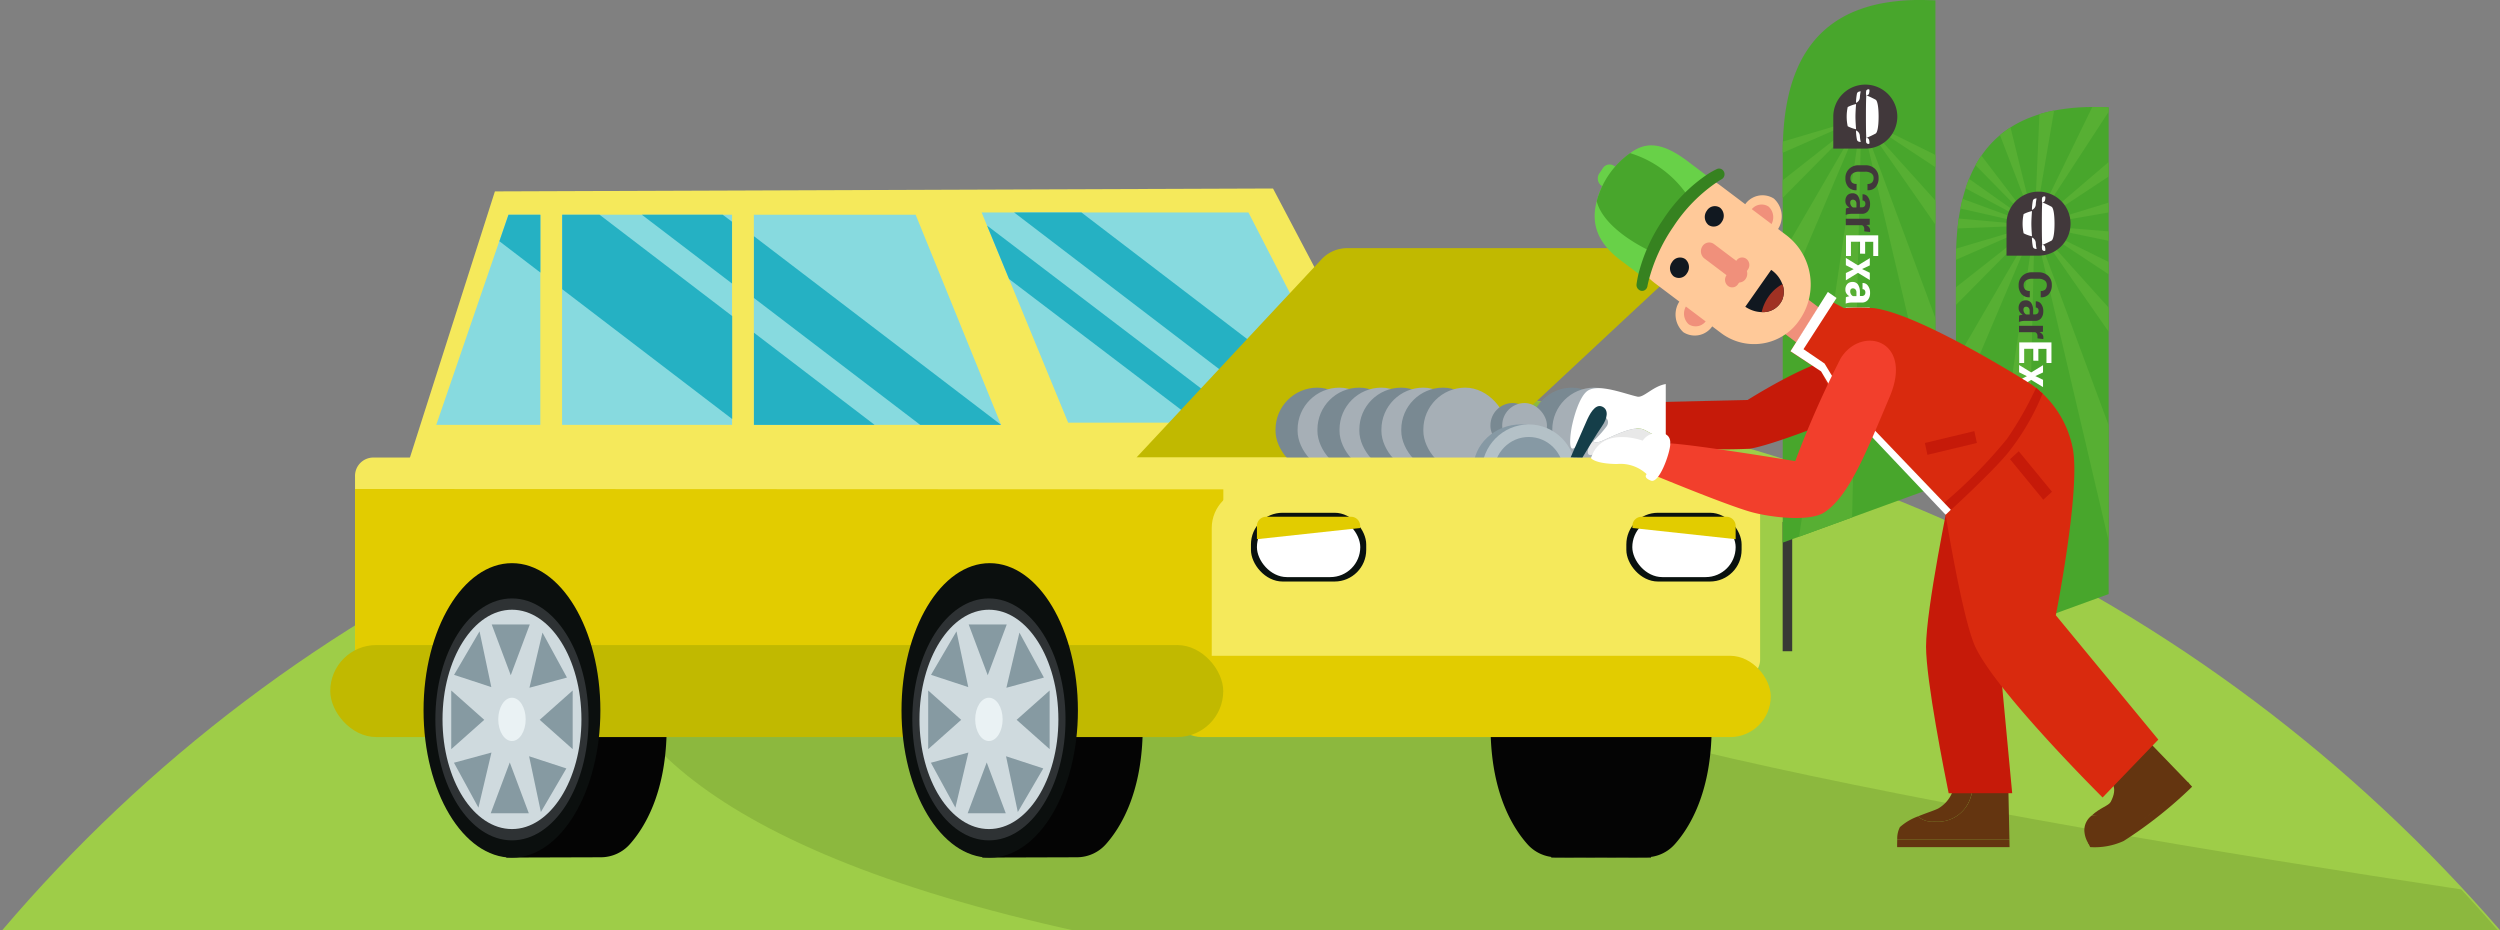<svg xmlns="http://www.w3.org/2000/svg" width="218.198" height="81.182"
     viewBox="0 0 218.198 81.182">
    <rect x="0" y="0" width="218.198" height="81.182" fill="#808080" stroke="none"/>
    <defs>
        <clipPath id="a">
            <path d="M661,261.092C635.418,231.555,597.527,213,552.517,213c-46.592,0-84.376,18.555-109.517,48.092Z"
                  transform="translate(-274.386 1924.908)" fill="#9ecd48"/>
        </clipPath>
    </defs>
    <g transform="translate(-1079.401 -2639.818)">
        <g transform="translate(910.787 535)">
            <path d="M661,261.092C635.418,231.555,597.527,213,552.517,213c-46.592,0-84.376,18.555-109.517,48.092Z"
                  transform="translate(-274.188 1924.908)" fill="#9ecd48"/>
            <g clip-path="url(#a)">
                <path d="M327.5,170.719c-2.653.59-5.453.737-14.444,4.5-4.643,12.012-16.682,44.516,125.448,47.2s105.87-2.115,105.87-2.115-201.358-23.21-159.294-37.522,11.027-13.015-3.168-16.5S336.271,167.476,327.5,170.719Z"
                      transform="translate(-90.266 1971.602)" fill="#4a6614" opacity="0.2"/>
            </g>
        </g>
        <rect width="0.833" height="11.285" transform="translate(1234.99 2685.372)" fill="#383a35"/>
        <rect width="0.833" height="11.285" transform="translate(1250.109 2694.715)" fill="#383a35"/>
        <path d="M1262.158,151.777V109.3h-.123c-.417-.02-.831-.032-1.227-.032a17.918,17.918,0,0,0-3.218.273,12.154,12.154,0,0,0-2.63.783,9.4,9.4,0,0,0-2.091,1.24,8.854,8.854,0,0,0-1.593,1.641,10.149,10.149,0,0,0-1.149,1.982,13.345,13.345,0,0,0-.755,2.262,18.689,18.689,0,0,0-.414,2.489,26.59,26.59,0,0,0-.127,2.66v34.031Z"
              transform="translate(-13.835 2530.549)" fill="#48a62c"/>
        <path d="M1262.158,151.777V109.3h-.123c-.417-.02-.831-.032-1.227-.032a17.918,17.918,0,0,0-3.218.273,12.154,12.154,0,0,0-2.63.783,9.4,9.4,0,0,0-2.091,1.24,8.854,8.854,0,0,0-1.593,1.641,10.149,10.149,0,0,0-1.149,1.982,13.345,13.345,0,0,0-.755,2.262,18.689,18.689,0,0,0-.414,2.489,26.59,26.59,0,0,0-.127,2.66v34.031Z"
              transform="translate(1.284 2539.891)" fill="#48a62c"/>
        <path d="M1285.445,145.94v.853l-6.465,1.129Z" transform="translate(-22.006 2511.564)" fill="#57af33"/>
        <path d="M1285.445,130.37v1.263l-6.465,4.262Z" transform="translate(-22.006 2523.592)" fill="#57af33"/>
        <path d="M1284.036,109.24h.075c.4,0,.81,0,1.227.032h.123v.389l-6.46,9.912Z"
              transform="translate(-22.021 2539.913)" fill="#57af33"/>
        <path d="M1279.408,110.911a12.961,12.961,0,0,1,1.279-.321l-1.707,10.024Z" transform="translate(-22.006 2538.87)"
              fill="#57af33"/>
        <path d="M1265.71,117.721l.2-.159q.344-.271.719-.512l2.1,8.552Z" transform="translate(-11.755 2533.881)"
              fill="#57af33"/>
        <path d="M1256.32,128.715a9.379,9.379,0,0,1,.514-.835l4.647,6.092Z" transform="translate(-4.502 2525.515)"
              fill="#57af33"/>
        <path d="M1252.52,137.618q.139-.428.3-.828l5.725,4.064Z" transform="translate(-1.567 2518.633)" fill="#57af33"/>
        <path d="M1285.445,155.176V156l-6.465-1.347Z" transform="translate(-22.006 2504.837)" fill="#57af33"/>
        <path d="M1285.445,157.847v1.074l-6.465-4.271Z" transform="translate(-37.125 2495.494)" fill="#57af33"/>
        <path d="M1285.445,157.847v1.074l-6.465-4.271Z" transform="translate(-22.006 2504.837)" fill="#57af33"/>
        <path d="M1285.445,161.827v2.1l-6.465-9.275Z" transform="translate(-37.125 2495.494)" fill="#57af33"/>
        <path d="M1285.445,161.827v2.1l-6.465-9.275Z" transform="translate(-22.006 2504.837)" fill="#57af33"/>
        <path d="M1285.445,182.194l-6.465-27.544,6.458,17.417Z" transform="translate(-37.125 2495.494)" fill="#57af33"/>
        <path d="M1285.445,182.194l-6.465-27.544,6.458,17.417Z" transform="translate(-22.006 2504.837)" fill="#57af33"/>
        <path d="M1255.12,191.164l5.43-36.514-.806,34.83Z" transform="translate(-18.694 2495.494)" fill="#57af33"/>
        <path d="M1255.12,191.164l5.43-36.514-.806,34.83Z" transform="translate(-3.575 2504.837)" fill="#57af33"/>
        <path d="M1248.81,170.825v-4.346l6.865-11.828Z" transform="translate(-13.82 2495.494)" fill="#57af33"/>
        <path d="M1248.81,170.825v-4.346l6.865-11.828Z" transform="translate(1.299 2504.837)" fill="#57af33"/>
        <path d="M1248.81,161.6v-1.543l6.865-5.4Z" transform="translate(-13.82 2495.494)" fill="#57af33"/>
        <path d="M1248.81,161.6v-1.543l6.865-5.4Z" transform="translate(1.299 2504.837)" fill="#57af33"/>
        <path d="M1248.81,157.658v-.016q0-.487.016-.96l6.85-2.032Z" transform="translate(-13.82 2495.494)"
              fill="#57af33"/>
        <path d="M1248.81,157.658v-.016q0-.487.016-.96l6.85-2.032Z" transform="translate(1.299 2504.837)"
              fill="#57af33"/>
        <path d="M1256.151,152.626l-6.731.269q.046-.441.109-.865Z" transform="translate(0.828 2506.86)" fill="#57af33"/>
        <path d="M1250.53,145.322q.068-.35.15-.683l.039-.159,6.29,2.314Z" transform="translate(-0.03 2512.692)"
              fill="#57af33"/>
        <path d="M1273.845,174.829h-.011a.88.88,0,0,1-.705-.275,1.117,1.117,0,0,1-.255-.778,1.078,1.078,0,0,1,.325-.817,1.168,1.168,0,0,1,.842-.312h.557a1.19,1.19,0,0,1,.842.3,1.033,1.033,0,0,1,.328.8,1.188,1.188,0,0,1-.25.8.864.864,0,0,1-.708.282h-.011v-.548a.553.553,0,0,0,.4-.13.544.544,0,0,0,.132-.4.455.455,0,0,0-.2-.4.91.91,0,0,0-.526-.141h-.564a.874.874,0,0,0-.53.15.487.487,0,0,0-.2.416.494.494,0,0,0,.132.378.576.576,0,0,0,.407.125Z"
              transform="translate(-32.406 2481.594)" fill="#41383b"/>
        <path d="M1273.845,174.829h-.011a.88.88,0,0,1-.705-.275,1.117,1.117,0,0,1-.255-.778,1.078,1.078,0,0,1,.325-.817,1.168,1.168,0,0,1,.842-.312h.557a1.19,1.19,0,0,1,.842.3,1.033,1.033,0,0,1,.328.8,1.188,1.188,0,0,1-.25.8.864.864,0,0,1-.708.282h-.011v-.548a.553.553,0,0,0,.4-.13.544.544,0,0,0,.132-.4.455.455,0,0,0-.2-.4.91.91,0,0,0-.526-.141h-.564a.874.874,0,0,0-.53.15.487.487,0,0,0-.2.416.494.494,0,0,0,.132.378.576.576,0,0,0,.407.125Z"
              transform="translate(-17.287 2490.936)" fill="#41383b"/>
        <path d="M1272.916,184.731a1.183,1.183,0,0,1,.15-.052,1.041,1.041,0,0,1,.161-.032.776.776,0,0,1-.253-.228.576.576,0,0,1-.1-.339.706.706,0,0,1,.168-.505.606.606,0,0,1,.455-.177.551.551,0,0,1,.476.228,1.182,1.182,0,0,1,.168.683v.316h.166a.325.325,0,0,0,.228-.08.312.312,0,0,0,.082-.228.306.306,0,0,0-.066-.212.227.227,0,0,0-.182-.075v-.544h.011a.53.53,0,0,1,.455.228,1,1,0,0,1,.191.639.935.935,0,0,1-.189.61.66.66,0,0,1-.544.228h-.862a1.63,1.63,0,0,0-.275.023,1.385,1.385,0,0,0-.257.071Zm.378-.517a.48.48,0,0,0,.073.262.4.4,0,0,0,.171.159h.3v-.316a.375.375,0,0,0-.089-.271.291.291,0,0,0-.228-.091.228.228,0,0,0-.168.068.27.27,0,0,0-.057.191Z"
              transform="translate(-32.408 2473.289)" fill="#41383b"/>
        <path d="M1272.916,184.731a1.183,1.183,0,0,1,.15-.052,1.041,1.041,0,0,1,.161-.032.776.776,0,0,1-.253-.228.576.576,0,0,1-.1-.339.706.706,0,0,1,.168-.505.606.606,0,0,1,.455-.177.551.551,0,0,1,.476.228,1.182,1.182,0,0,1,.168.683v.316h.166a.325.325,0,0,0,.228-.08.312.312,0,0,0,.082-.228.306.306,0,0,0-.066-.212.227.227,0,0,0-.182-.075v-.544h.011a.53.53,0,0,1,.455.228,1,1,0,0,1,.191.639.935.935,0,0,1-.189.61.66.66,0,0,1-.544.228h-.862a1.63,1.63,0,0,0-.275.023,1.385,1.385,0,0,0-.257.071Zm.378-.517a.48.48,0,0,0,.073.262.4.4,0,0,0,.171.159h.3v-.316a.375.375,0,0,0-.089-.271.291.291,0,0,0-.228-.091.228.228,0,0,0-.168.068.27.27,0,0,0-.057.191Z"
              transform="translate(-17.289 2482.632)" fill="#41383b"/>
        <path d="M1274.633,194.269v-.207a.376.376,0,0,0-.052-.207.332.332,0,0,0-.148-.123h-1.413v-.562h2.091v.523l-.31.025a.659.659,0,0,1,.255.191.423.423,0,0,1,.091.269.409.409,0,0,1,0,.077.126.126,0,0,1-.016.073Z"
              transform="translate(-32.521 2465.74)" fill="#41383b"/>
        <path d="M1274.633,194.269v-.207a.376.376,0,0,0-.052-.207.332.332,0,0,0-.148-.123h-1.413v-.562h2.091v.523l-.31.025a.659.659,0,0,1,.255.191.423.423,0,0,1,.091.269.409.409,0,0,1,0,.077.126.126,0,0,1-.016.073Z"
              transform="translate(-17.402 2475.082)" fill="#41383b"/>
        <path d="M1274.327,201.122v-1.038h-.794v1.24h-.432v-1.8h2.813v1.8h-.435v-1.236h-.708v1.042Z"
              transform="translate(-32.583 2460.835)" fill="#fff"/>
        <path d="M1274.327,201.122v-1.038h-.794v1.24h-.432v-1.8h2.813v1.8h-.435v-1.236h-.708v1.042Z"
              transform="translate(-17.464 2470.177)" fill="#fff"/>
        <path d="M1274.484,209.163v.011l.664.321v.637l-1.033-.63-1.056.651v-.633l.682-.341-.682-.341V208.2l1.056.651,1.033-.633v.633Z"
              transform="translate(-32.552 2454.13)" fill="#fff"/>
        <path d="M1274.484,209.163v.011l.664.321v.637l-1.033-.63-1.056.651v-.633l.682-.341-.682-.341V208.2l1.056.651,1.033-.633v.633Z"
              transform="translate(-17.433 2463.473)" fill="#fff"/>
        <path d="M1272.916,218.741a1.185,1.185,0,0,1,.15-.052,1.052,1.052,0,0,1,.161-.032.775.775,0,0,1-.253-.228.576.576,0,0,1-.1-.339.706.706,0,0,1,.168-.505.606.606,0,0,1,.455-.177.551.551,0,0,1,.476.228,1.183,1.183,0,0,1,.168.683v.316h.166a.325.325,0,0,0,.228-.08.312.312,0,0,0,.082-.228.308.308,0,0,0-.066-.212.227.227,0,0,0-.182-.075V217.5h.011a.53.53,0,0,1,.455.228,1,1,0,0,1,.191.639.935.935,0,0,1-.189.61.66.66,0,0,1-.544.228h-.862a1.637,1.637,0,0,0-.275.023,1.392,1.392,0,0,0-.257.071Zm.378-.517a.48.48,0,0,0,.073.262.4.4,0,0,0,.171.159h.3v-.316a.375.375,0,0,0-.089-.271.291.291,0,0,0-.228-.091.228.228,0,0,0-.168.068.271.271,0,0,0-.057.189Z"
              transform="translate(-32.408 2447.019)" fill="#fff"/>
        <path d="M1272.916,218.741a1.185,1.185,0,0,1,.15-.052,1.052,1.052,0,0,1,.161-.032.775.775,0,0,1-.253-.228.576.576,0,0,1-.1-.339.706.706,0,0,1,.168-.505.606.606,0,0,1,.455-.177.551.551,0,0,1,.476.228,1.183,1.183,0,0,1,.168.683v.316h.166a.325.325,0,0,0,.228-.08.312.312,0,0,0,.082-.228.308.308,0,0,0-.066-.212.227.227,0,0,0-.182-.075V217.5h.011a.53.53,0,0,1,.455.228,1,1,0,0,1,.191.639.935.935,0,0,1-.189.61.66.66,0,0,1-.544.228h-.862a1.637,1.637,0,0,0-.275.023,1.392,1.392,0,0,0-.257.071Zm.378-.517a.48.48,0,0,0,.073.262.4.4,0,0,0,.171.159h.3v-.316a.375.375,0,0,0-.089-.271.291.291,0,0,0-.228-.091.228.228,0,0,0-.168.068.271.271,0,0,0-.057.189Z"
              transform="translate(-17.289 2456.361)" fill="#fff"/>
        <path d="M1275.1,227.76l-.276.023a.7.7,0,0,1,.228.253.727.727,0,0,1,.082.35.639.639,0,0,1-.089.344.547.547,0,0,1-.268.228.722.722,0,0,1,.262.25.683.683,0,0,1,.1.364.6.6,0,0,1-.228.487,1.047,1.047,0,0,1-.669.18H1273v-.564h1.242a.585.585,0,0,0,.35-.077.276.276,0,0,0,.1-.228.4.4,0,0,0-.052-.207.389.389,0,0,0-.148-.141H1273v-.562h1.242a.587.587,0,0,0,.346-.077.273.273,0,0,0,.1-.228.437.437,0,0,0-.043-.2.381.381,0,0,0-.123-.141H1273v-.562h2.091Z"
              transform="translate(-32.505 2439.415)" fill="#fff"/>
        <path d="M1275.1,227.76l-.276.023a.7.7,0,0,1,.228.253.727.727,0,0,1,.082.35.639.639,0,0,1-.089.344.547.547,0,0,1-.268.228.722.722,0,0,1,.262.25.683.683,0,0,1,.1.364.6.6,0,0,1-.228.487,1.047,1.047,0,0,1-.669.18H1273v-.564h1.242a.585.585,0,0,0,.35-.077.276.276,0,0,0,.1-.228.4.4,0,0,0-.052-.207.389.389,0,0,0-.148-.141H1273v-.562h1.242a.587.587,0,0,0,.346-.077.273.273,0,0,0,.1-.228.437.437,0,0,0-.043-.2.381.381,0,0,0-.123-.141H1273v-.562h2.091Z"
              transform="translate(-17.387 2448.757)" fill="#fff"/>
        <path d="M1272.875,242.848a.94.94,0,0,1,.287-.73,1.051,1.051,0,0,1,.74-.262h.077a1.138,1.138,0,0,1,.769.255.867.867,0,0,1,.3.7.812.812,0,0,1-.257.646,1.02,1.02,0,0,1-.694.228h-.291v-1.247h-.011a.564.564,0,0,0-.348.13.437.437,0,0,0-.134.346,1.161,1.161,0,0,0,.039.321,1.316,1.316,0,0,0,.118.273l-.348.152a1.048,1.048,0,0,1-.173-.339,1.5,1.5,0,0,1-.071-.473Zm1.734-.036a.314.314,0,0,0-.116-.262.588.588,0,0,0-.31-.112h0v.683h.043a.49.49,0,0,0,.289-.075A.278.278,0,0,0,1274.609,242.812Z"
              transform="translate(-32.407 2428.133)" fill="#fff"/>
        <path d="M1272.875,242.848a.94.94,0,0,1,.287-.73,1.051,1.051,0,0,1,.74-.262h.077a1.138,1.138,0,0,1,.769.255.867.867,0,0,1,.3.7.812.812,0,0,1-.257.646,1.02,1.02,0,0,1-.694.228h-.291v-1.247h-.011a.564.564,0,0,0-.348.13.437.437,0,0,0-.134.346,1.161,1.161,0,0,0,.039.321,1.316,1.316,0,0,0,.118.273l-.348.152a1.048,1.048,0,0,1-.173-.339,1.5,1.5,0,0,1-.071-.473Zm1.734-.036a.314.314,0,0,0-.116-.262.588.588,0,0,0-.31-.112h0v.683h.043a.49.49,0,0,0,.289-.075A.278.278,0,0,0,1274.609,242.812Z"
              transform="translate(-17.289 2437.476)" fill="#fff"/>
        <path d="M1274.633,252.429v-.207a.376.376,0,0,0-.052-.207.329.329,0,0,0-.148-.123h-1.413v-.562h2.091v.523l-.31.025a.66.66,0,0,1,.255.191.423.423,0,0,1,.091.269.409.409,0,0,1,0,.077.182.182,0,0,1-.016.073Z"
              transform="translate(-32.521 2420.814)" fill="#fff"/>
        <path d="M1274.633,252.429v-.207a.376.376,0,0,0-.052-.207.329.329,0,0,0-.148-.123h-1.413v-.562h2.091v.523l-.31.025a.66.66,0,0,1,.255.191.423.423,0,0,1,.091.269.409.409,0,0,1,0,.077.182.182,0,0,1-.016.073Z"
              transform="translate(-17.402 2430.157)" fill="#fff"/>
        <path d="M1273.06,257.725v-.375h.33v.375Z" transform="translate(-32.552 2416.164)" fill="#41383b"/>
        <path d="M1273.06,257.725v-.375h.33v.375Z" transform="translate(-17.433 2425.507)" fill="#41383b"/>
        <path d="M1273.256,260.849a.209.209,0,0,0,.059.155.211.211,0,0,0,.157.057v.344h0a.437.437,0,0,1-.353-.157.587.587,0,0,1-.143-.4.594.594,0,0,1,.2-.478.75.75,0,0,1,.505-.168h.039a.756.756,0,0,1,.505.168.587.587,0,0,1,.2.476.575.575,0,0,1-.148.412.491.491,0,0,1-.387.15h0v-.341a.278.278,0,0,0,.18-.057.191.191,0,0,0,.07-.159.214.214,0,0,0-.116-.207.64.64,0,0,0-.3-.061h-.059a.636.636,0,0,0-.3.061A.227.227,0,0,0,1273.256,260.849Z"
              transform="translate(-32.486 2413.965)" fill="#41383b"/>
        <path d="M1273.256,260.849a.209.209,0,0,0,.059.155.211.211,0,0,0,.157.057v.344h0a.437.437,0,0,1-.353-.157.587.587,0,0,1-.143-.4.594.594,0,0,1,.2-.478.75.75,0,0,1,.505-.168h.039a.756.756,0,0,1,.505.168.587.587,0,0,1,.2.476.575.575,0,0,1-.148.412.491.491,0,0,1-.387.15h0v-.341a.278.278,0,0,0,.18-.057.191.191,0,0,0,.07-.159.214.214,0,0,0-.116-.207.64.64,0,0,0-.3-.061h-.059a.636.636,0,0,0-.3.061A.227.227,0,0,0,1273.256,260.849Z"
              transform="translate(-17.367 2423.308)" fill="#41383b"/>
        <path d="M1273.654,266.228a.747.747,0,0,1,.51.173.6.6,0,0,1,.2.482.612.612,0,0,1-.2.485.744.744,0,0,1-.512.175h-.027a.744.744,0,0,1-.512-.175.683.683,0,0,1,0-.965.744.744,0,0,1,.512-.175Zm-.027.375a.605.605,0,0,0-.3.066.268.268,0,0,0,0,.441.6.6,0,0,0,.3.068h.027a.6.6,0,0,0,.3-.068.255.255,0,0,0,0-.43.6.6,0,0,0-.3-.068Z"
              transform="translate(-32.438 2409.308)" fill="#41383b"/>
        <path d="M1273.654,266.228a.747.747,0,0,1,.51.173.6.6,0,0,1,.2.482.612.612,0,0,1-.2.485.744.744,0,0,1-.512.175h-.027a.744.744,0,0,1-.512-.175.683.683,0,0,1,0-.965.744.744,0,0,1,.512-.175Zm-.027.375a.605.605,0,0,0-.3.066.268.268,0,0,0,0,.441.6.6,0,0,0,.3.068h.027a.6.6,0,0,0,.3-.068.255.255,0,0,0,0-.43.6.6,0,0,0-.3-.068Z"
              transform="translate(-17.319 2418.65)" fill="#41383b"/>
        <path d="M1274.391,273.355l-.184.016a.467.467,0,0,1,.155.168.481.481,0,0,1,.054.228.424.424,0,0,1-.059.228.367.367,0,0,1-.18.143.481.481,0,0,1,.175.168.455.455,0,0,1,.064.241.4.4,0,0,1-.146.325.7.7,0,0,1-.455.118h-.826v-.375h.828a.391.391,0,0,0,.228-.052.183.183,0,0,0,.066-.152.264.264,0,0,0-.036-.139.258.258,0,0,0-.1-.093h-.992V273.8h.828a.392.392,0,0,0,.228-.052.182.182,0,0,0,.068-.155.292.292,0,0,0-.03-.134.256.256,0,0,0-.082-.1h-1.017V273h1.393Z"
              transform="translate(-32.49 2404.076)" fill="#41383b"/>
        <path d="M1274.391,273.355l-.184.016a.467.467,0,0,1,.155.168.481.481,0,0,1,.054.228.424.424,0,0,1-.059.228.367.367,0,0,1-.18.143.481.481,0,0,1,.175.168.455.455,0,0,1,.064.241.4.4,0,0,1-.146.325.7.7,0,0,1-.455.118h-.826v-.375h.828a.391.391,0,0,0,.228-.052.183.183,0,0,0,.066-.152.264.264,0,0,0-.036-.139.258.258,0,0,0-.1-.093h-.992V273.8h.828a.392.392,0,0,0,.228-.052.182.182,0,0,0,.068-.155.292.292,0,0,0-.03-.134.256.256,0,0,0-.082-.1h-1.017V273h1.393Z"
              transform="translate(-17.371 2413.418)" fill="#41383b"/>
        <path d="M1268.23,144.514a2.794,2.794,0,1,1,2.794,2.794h-2.794Z" transform="translate(-28.821 2505.482)"
              fill="#41383b"/>
        <path d="M1268.23,144.514a2.794,2.794,0,1,1,2.794,2.794h-2.794Z" transform="translate(-13.702 2514.824)"
              fill="#41383b"/>
        <path d="M1281.812,149.543a7.626,7.626,0,0,0,.826-.391c.146-.109.248-.633.248-1.47s-.1-1.365-.248-1.47a7.635,7.635,0,0,0-.826-.391s-.032.319-.032,1.861S1281.812,149.543,1281.812,149.543Z"
              transform="translate(-24.168 2511.657)" fill="#fff"/>
        <path d="M1281.812,149.543a7.626,7.626,0,0,0,.826-.391c.146-.109.248-.633.248-1.47s-.1-1.365-.248-1.47a7.635,7.635,0,0,0-.826-.391s-.032.319-.032,1.861S1281.812,149.543,1281.812,149.543Z"
              transform="translate(-39.522 2502.315)" fill="#fff"/>
        <path d="M1278.307,159.757a.54.54,0,0,0-.337-.466,4.513,4.513,0,0,0,.087.826c.07.2.325.175.325.175A2.971,2.971,0,0,1,1278.307,159.757Z"
              transform="translate(-21.225 2501.253)" fill="#fff"/>
        <path d="M1278.307,159.757a.54.54,0,0,0-.337-.466,4.513,4.513,0,0,0,.087.826c.07.2.325.175.325.175A2.971,2.971,0,0,1,1278.307,159.757Z"
              transform="translate(-36.579 2491.911)" fill="#fff"/>
        <path d="M1278.307,144.86a2.99,2.99,0,0,1,.075-.532s-.255-.02-.325.175a4.546,4.546,0,0,0-.087.826A.539.539,0,0,0,1278.307,144.86Z"
              transform="translate(-21.225 2512.811)" fill="#fff"/>
        <path d="M1278.307,144.86a2.99,2.99,0,0,1,.075-.532s-.255-.02-.325.175a4.546,4.546,0,0,0-.087.826A.539.539,0,0,0,1278.307,144.86Z"
              transform="translate(-36.579 2503.468)" fill="#fff"/>
        <path d="M1275.219,149.18a2.924,2.924,0,0,0-.731.262,3.989,3.989,0,0,0,0,1.675,2.924,2.924,0,0,0,.731.262s-.055-.658-.055-1.1S1275.219,149.18,1275.219,149.18Z"
              transform="translate(-18.467 2509.062)" fill="#fff"/>
        <path d="M1275.219,149.18a2.924,2.924,0,0,0-.731.262,3.989,3.989,0,0,0,0,1.675,2.924,2.924,0,0,0,.731.262s-.055-.658-.055-1.1S1275.219,149.18,1275.219,149.18Z"
              transform="translate(-33.821 2499.72)" fill="#fff"/>
        <path d="M1281.827,144.092a.768.768,0,0,0,.2-.116c.068-.064.107-.416.05-.439a.227.227,0,0,0-.25.1A1.053,1.053,0,0,0,1281.827,144.092Z"
              transform="translate(-24.186 2513.427)" fill="#fff"/>
        <path d="M1281.827,144.092a.768.768,0,0,0,.2-.116c.068-.064.107-.416.05-.439a.227.227,0,0,0-.25.1A1.053,1.053,0,0,0,1281.827,144.092Z"
              transform="translate(-39.539 2504.084)" fill="#fff"/>
        <path d="M1281.827,162a.768.768,0,0,1,.2.116c.068.064.107.416.05.439a.227.227,0,0,1-.25-.1A1.053,1.053,0,0,1,1281.827,162Z"
              transform="translate(-24.186 2499.159)" fill="#fff"/>
        <path d="M1281.827,162a.768.768,0,0,1,.2.116c.068.064.107.416.05.439a.227.227,0,0,1-.25-.1A1.053,1.053,0,0,1,1281.827,162Z"
              transform="translate(-39.539 2489.817)" fill="#fff"/>
        <g transform="translate(428.933 2550.986)">
            <path d="M741.43,254.739a5.813,5.813,0,0,1,4.606,2.3,11.746,11.746,0,0,1,2.248,7.812c-.147,5.178-1.914,8.088-3.185,9.524a3.388,3.388,0,0,1-2.536,1.164l-8.268.026-.393-20.832Z"
                  transform="translate(-39.639 -111.885)" fill="#040404"/>
            <path d="M1074.117,254.739a5.813,5.813,0,0,1,4.606,2.3,11.747,11.747,0,0,1,2.248,7.812c-.147,5.178-1.914,8.088-3.185,9.524a3.388,3.388,0,0,1-2.536,1.164l-8.268.026-.393-20.832Z"
                  transform="translate(-281.121 -111.885)" fill="#040404"/>
            <path d="M1055.575,254.739a5.813,5.813,0,0,0-4.605,2.3,11.747,11.747,0,0,0-2.248,7.812c.147,5.178,1.914,8.088,3.185,9.524a3.387,3.387,0,0,0,2.535,1.164l8.268.026.393-20.832Z"
                  transform="translate(-268.147 -111.885)" fill="#040404"/>
            <path d="M703.654,149.212h88.427l-12.821-24.35-67.913.253Z" transform="translate(-17.684 -19.578)"
                  fill="#f5e95b"/>
            <path d="M892.993,254.739a5.813,5.813,0,0,1,4.606,2.3,11.747,11.747,0,0,1,2.248,7.812c-.147,5.178-1.914,8.088-3.185,9.524a3.388,3.388,0,0,1-2.536,1.164l-8.269.026-.393-20.832Z"
                  transform="translate(-149.652 -111.885)" fill="#040404"/>
            <path d="M814.151,132.768v18.343H835.73l-7.457-18.343Z" transform="translate(-97.889 -25.197)"
                  fill="#87dadf"/>
            <rect width="14.836" height="18.343" transform="translate(699.526 107.571)" fill="#87dadf"/>
            <path d="M722.126,151.111V132.768h-2.787l-6.294,18.343Z" transform="translate(-24.5 -25.197)"
                  fill="#87dadf"/>
            <path d="M886.671,132.1h23.288l9.442,18.343H894.224Z" transform="translate(-150.528 -24.723)"
                  fill="#87dadf"/>
            <g transform="translate(698.757 97.502)">
                <path d="M750.3,102.14l1.59-4.179,13.242,10.116h-7.061Z" transform="translate(-750.297 -97.961)"
                      fill="none"/>
                <path d="M807.111,134.891l26.736,20.424-1.59,4.179-25.146-19.209Z"
                      transform="translate(-791.536 -124.208)" fill="none"/>
                <path d="M778.5,132.778h7.061l.812.611v5.394Z" transform="translate(-770.771 -122.706)" fill="#25b1c3"/>
            </g>
            <g transform="translate(690.315 100.067)">
                <path d="M728.723,120.837l-1.9-1.452v-5.05h-2.787l-.794,2.314-3.739-2.856,2.651-6.964,9.826,7.506h-3.256Z"
                      transform="translate(-719.502 -106.829)" fill="none"/>
                <path d="M814.151,168.349v8.05h.009v-8.043Z" transform="translate(-788.203 -150.553)" fill="none"/>
                <path d="M814.185,168.374v8.046h10.532l0,0Z" transform="translate(-788.228 -150.571)" fill="#25b1c3"/>
                <path d="M753.138,132.776v6.5l14.836,11.333v-8.989l-11.58-8.846Z"
                      transform="translate(-743.917 -125.27)" fill="#25b1c3"/>
                <path d="M736.722,132.778v5.05l-3.579-2.736.794-2.314Z" transform="translate(-729.403 -125.272)"
                      fill="#25b1c3"/>
            </g>
            <g transform="translate(698.796 97.315)">
                <path d="M750.441,101.494l1.591-4.179,15.885,12.134v5.394Z" transform="translate(-750.441 -97.315)"
                      fill="none"/>
                <path d="M866.381,195.693l.184.14h7.06l-.184-.14Z" transform="translate(-834.596 -167.235)"
                      fill="none"/>
                <path d="M814.188,139.264v5.393l14.325,10.93.184.14h7.06Z" transform="translate(-796.712 -127.129)"
                      fill="#25b1c3"/>
            </g>
            <g transform="translate(730.198 104.275)">
                <path d="M959.558,195.375,968.1,201.9l-.942,2.478-11.786-9Z" transform="translate(-930.593 -173.969)"
                      fill="none"/>
                <path d="M864.986,123.854l.943-2.478,5.556,4.244,1.921,4.666Z" transform="translate(-864.986 -121.376)"
                      fill="none"/>
                <path d="M890.325,140.714l-1.921-4.666L910.95,153.21h-4.187Z" transform="translate(-881.984 -131.804)"
                      fill="#25b1c3"/>
            </g>
            <g transform="translate(734.554 100.518)">
                <path d="M990.219,194.675l-.175-.341,4.019,3.07-1.324,3.478-8.125-6.207Z"
                      transform="translate(-956.174 -169.472)" fill="none"/>
                <path d="M880.875,111.865l1.324-3.478,8.98,6.86H885.3Z" transform="translate(-880.875 -108.387)"
                      fill="none"/>
                <path d="M921.036,150.444,897.024,132.1H902.9l23.565,18,.175.34Z"
                      transform="translate(-892.597 -125.241)" fill="#25b1c3"/>
            </g>
            <path d="M935.956,161.136h29.658l18.2-16.974a.776.776,0,0,0,.18-.84.707.707,0,0,0-.69-.461H954.35a3.061,3.061,0,0,0-2.238.973Z"
                  transform="translate(-186.302 -32.37)" fill="#c1b900"/>
            <g transform="translate(761.794 122.665)">
                <rect width="7.317" height="7.436" rx="3.658" transform="translate(7.317 7.436) rotate(180)"
                      fill="#798992"/>
                <rect width="7.317" height="7.436" rx="3.658" transform="translate(9.244 7.436) rotate(180)"
                      fill="#a6afb6"/>
                <rect width="7.317" height="7.436" rx="3.658" transform="translate(10.975 7.436) rotate(180)"
                      fill="#798992"/>
                <rect width="7.317" height="7.436" rx="3.658" transform="translate(12.903 7.436) rotate(180)"
                      fill="#a6afb6"/>
                <rect width="7.317" height="7.436" rx="3.658" transform="translate(14.633 7.436) rotate(180)"
                      fill="#798992"/>
                <rect width="7.317" height="7.436" rx="3.658" transform="translate(16.56 7.436) rotate(180)"
                      fill="#a6afb6"/>
                <rect width="7.317" height="7.436" rx="3.658" transform="translate(18.293 7.436) rotate(180)"
                      fill="#798992"/>
                <rect width="7.317" height="7.436" rx="3.658" transform="translate(20.22 7.436) rotate(180)"
                      fill="#a6afb6"/>
                <rect width="7.317" height="7.436" rx="3.658" transform="translate(29.546 7.436) rotate(180)"
                      fill="#798992"/>
                <rect width="7.317" height="7.436" rx="3.658" transform="translate(31.473 7.436) rotate(180)"
                      fill="#a6afb6"/>
                <rect width="3.905" height="3.968" rx="1.952" transform="translate(22.662 5.31) rotate(180)"
                      fill="#798992"/>
                <rect width="3.905" height="3.968" rx="1.952" transform="translate(23.691 5.31) rotate(180)"
                      fill="#a6afb6"/>
                <ellipse cx="4.153" cy="3.901" rx="4.153" ry="3.901" transform="translate(17.261 3.21)" fill="#8699a4"/>
                <ellipse cx="4.112" cy="4.179" rx="4.112" ry="4.179" transform="translate(17.993 3.21)" fill="#b4c1c7"/>
                <ellipse cx="3.033" cy="3.082" rx="3.033" ry="3.082" transform="translate(19.072 4.306)"
                         fill="#8699a4"/>
            </g>
            <path d="M1.559,0H121.075a1.6,1.6,0,0,1,1.559,1.645V17.594a1.6,1.6,0,0,1-1.559,1.645H4.384A4.509,4.509,0,0,1,0,14.613V1.645A1.6,1.6,0,0,1,1.559,0Z"
                  transform="translate(804.089 148.005) rotate(180)" fill="#f5e95b"/>
            <path d="M687.188,215.527V232.01l75.784.048,0-16.5Z" transform="translate(-5.732 -84.016)" fill="#e2cc00"/>
            <rect width="43.862" height="19.34" rx="3.409" transform="translate(800.089 150.851) rotate(180)"
                  fill="#f5e95b"/>
            <rect width="53.168" height="7.096" rx="3.548" transform="translate(805.018 153.165) rotate(180)"
                  fill="#e2cc00"/>
            <rect width="77.941" height="8.03" rx="4.015" transform="translate(757.232 153.162) rotate(180)"
                  fill="#c1b900"/>
            <g transform="translate(792.413 133.586)">
                <rect width="10.061" height="6.001" rx="2.761" transform="translate(10.061 6.001) rotate(180)"
                      fill="#09110f"/>
                <rect width="9.02" height="5.229" rx="2.614" transform="translate(9.541 5.615) rotate(180)"
                      fill="#fff"/>
                <path d="M1102.848,225.863v-1.176a.8.8,0,0,0-.8-.781h-7.411a.8.8,0,0,0-.8.781v.2"
                      transform="translate(-1093.307 -223.557)" fill="#e2cc00"/>
            </g>
            <g transform="translate(759.65 133.586)">
                <rect width="10.061" height="6.001" rx="2.761" transform="translate(10.061 6.001) rotate(180)"
                      fill="#09110f"/>
                <rect width="9.02" height="5.229" rx="2.614" transform="translate(9.541 5.615) rotate(180)"
                      fill="#fff"/>
                <path d="M974.316,225.863v-1.176a.8.8,0,0,1,.8-.781h7.411a.8.8,0,0,1,.8.781v.2"
                      transform="translate(-973.795 -223.557)" fill="#e2cc00"/>
            </g>
            <ellipse cx="7.698" cy="12.851" rx="7.698" ry="12.851" transform="translate(729.151 137.984)"
                     fill="#0b0f0e"/>
            <g transform="translate(729.396 139.96)">
                <ellipse cx="7.384" cy="11.66" rx="7.384" ry="11.66" fill="#0b0f0e"/>
                <ellipse cx="6.686" cy="10.558" rx="6.686" ry="10.558" transform="translate(0.698 1.102)"
                         fill="#2e3234"/>
                <ellipse cx="6.062" cy="9.572" rx="6.062" ry="9.572" transform="translate(1.323 2.088)" fill="#cfdade"/>
                <ellipse cx="1.197" cy="1.89" rx="1.197" ry="1.89" transform="translate(6.187 9.769)" fill="#eaf2f4"/>
                <g transform="translate(2.085 3.373)">
                    <path d="M884.213,260.831l.831-2.217.831-2.217h-3.325l.831,2.217Z"
                          transform="translate(-879.018 -256.397)" fill="#869aa2"/>
                    <path d="M894.558,263.675l1.637-.445,1.637-.445-1.068-1.961-1.068-1.961-.569,2.406Z"
                          transform="translate(-887.734 -258.15)" fill="#869aa2"/>
                    <path d="M885.555,302.464l-.831-2.217-.831-2.217-.831,2.217-.831,2.217h3.325Z"
                          transform="translate(-878.786 -285.986)" fill="#869aa2"/>
                    <path d="M873.812,263.344l-.514-2.435-.514-2.435-1.112,1.9-1.112,1.9,1.626.532Z"
                          transform="translate(-870.315 -257.873)" fill="#869aa2"/>
                    <path d="M897.7,297.227l-1.626-.532-1.626-.532.514,2.435.514,2.435,1.112-1.9Z"
                          transform="translate(-887.656 -284.659)" fill="#869aa2"/>
                    <path d="M873.793,295.044l-1.637.445-1.637.445,1.069,1.961,1.069,1.961.569-2.406Z"
                          transform="translate(-870.285 -283.864)" fill="#869aa2"/>
                    <path d="M872.545,278.886l-1.44-1.28-1.44-1.28v5.12l1.44-1.28Z"
                          transform="translate(-869.666 -270.561)" fill="#869aa2"/>
                    <path d="M900.7,276.326l-1.44,1.28-1.44,1.28,1.44,1.28,1.44,1.28v-5.12Z"
                          transform="translate(-890.102 -270.561)" fill="#869aa2"/>
                </g>
            </g>
            <ellipse cx="7.717" cy="12.851" rx="7.717" ry="12.851" transform="translate(687.435 137.984)"
                     fill="#0b0f0e"/>
            <g transform="translate(687.768 139.96)">
                <ellipse cx="7.384" cy="11.66" rx="7.384" ry="11.66" fill="#0b0f0e"/>
                <ellipse cx="6.686" cy="10.558" rx="6.686" ry="10.558" transform="translate(0.698 1.102)"
                         fill="#2e3234"/>
                <ellipse cx="6.062" cy="9.572" rx="6.062" ry="9.572" transform="translate(1.323 2.088)" fill="#cfdade"/>
                <ellipse cx="1.197" cy="1.89" rx="1.197" ry="1.89" transform="translate(6.187 9.769)" fill="#eaf2f4"/>
                <g transform="translate(2.085 3.373)">
                    <path d="M732.367,260.831l.831-2.217.831-2.217h-3.325l.831,2.217Z"
                          transform="translate(-727.173 -256.397)" fill="#869aa2"/>
                    <path d="M742.712,263.675l1.637-.445,1.637-.445-1.068-1.961-1.069-1.961-.569,2.406Z"
                          transform="translate(-735.888 -258.15)" fill="#869aa2"/>
                    <path d="M733.709,302.464l-.831-2.217-.831-2.217-.831,2.217-.831,2.217h3.325Z"
                          transform="translate(-726.94 -285.986)" fill="#869aa2"/>
                    <path d="M721.966,263.344l-.514-2.435-.514-2.435-1.112,1.9-1.112,1.9,1.626.532Z"
                          transform="translate(-718.469 -257.873)" fill="#869aa2"/>
                    <path d="M745.856,297.227l-1.626-.532-1.626-.532.514,2.435.514,2.435,1.112-1.9Z"
                          transform="translate(-735.81 -284.659)" fill="#869aa2"/>
                    <path d="M721.948,295.044l-1.637.445-1.637.445,1.069,1.961,1.068,1.961.569-2.406Z"
                          transform="translate(-718.439 -283.864)" fill="#869aa2"/>
                    <path d="M720.7,278.886l-1.44-1.28-1.44-1.28v5.12l1.44-1.28Z"
                          transform="translate(-717.82 -270.561)" fill="#869aa2"/>
                    <path d="M748.854,276.326l-1.44,1.28-1.44,1.28,1.44,1.28,1.44,1.28v-5.12Z"
                          transform="translate(-738.256 -270.561)" fill="#869aa2"/>
                </g>
            </g>
            <g transform="translate(787.514 101.52)">
                <path d="M1.927,0A1.689,1.689,0,0,1,3.691,1.734L3.621,4.47A1.909,1.909,0,0,1,1.765,6.295,1.689,1.689,0,0,1,0,4.561l.07-2.736A1.909,1.909,0,0,1,1.927,0Z"
                      transform="translate(17.075 15.339) rotate(-54.448)" fill="#f0907b"/>
                <g transform="translate(13.922 3.638)">
                    <path d="M2.144,0A1.847,1.847,0,0,1,4.2,1.738,2.087,2.087,0,0,1,2.052,3.581,1.847,1.847,0,0,1,0,1.844,2.087,2.087,0,0,1,2.144,0Z"
                          transform="translate(0 3.414) rotate(-54.448)" fill="#ffc999"/>
                    <path d="M1.293,0A1.114,1.114,0,0,1,2.531,1.049,1.259,1.259,0,0,1,1.238,2.16,1.114,1.114,0,0,1,0,1.112,1.259,1.259,0,0,1,1.293,0Z"
                          transform="translate(1.062 3.15) rotate(-54.448)" fill="#f0907b"/>
                </g>
                <g transform="translate(8.379 11.823)">
                    <path d="M2.144,0A1.847,1.847,0,0,1,4.2,1.738,2.087,2.087,0,0,1,2.052,3.581,1.847,1.847,0,0,1,0,1.844,2.087,2.087,0,0,1,2.144,0Z"
                          transform="translate(0 3.414) rotate(-54.448)" fill="#ffc999"/>
                    <path d="M1.293,0A1.114,1.114,0,0,1,2.531,1.049,1.259,1.259,0,0,1,1.238,2.16,1.114,1.114,0,0,1,0,1.112,1.259,1.259,0,0,1,1.293,0Z"
                          transform="translate(1.062 3.15) rotate(-54.448)" fill="#f0907b"/>
                </g>
                <path d="M5.446,0a4.784,4.784,0,0,1,5,4.911l-.187,7.293A5.408,5.408,0,0,1,5,17.375a4.784,4.784,0,0,1-5-4.911L.188,5.171A5.408,5.408,0,0,1,5.446,0Z"
                      transform="translate(3.02 9.136) rotate(-54.482)" fill="#ffc999"/>
                <path d="M.857,0a.7.7,0,0,1,.736.723L1.51,3.966a.8.8,0,0,1-.774.761A.7.7,0,0,1,0,4L.083.761A.8.8,0,0,1,.857,0Z"
                      transform="translate(11.045 9.496) rotate(-54.448)" fill="#f0907b"/>
                <path d="M.928,0a.813.813,0,0,1,.886.791.919.919,0,0,1-.928.837A.813.813,0,0,1,0,.837.919.919,0,0,1,.928,0Z"
                      transform="translate(8.348 10.944) rotate(-54.448)" fill="#111820"/>
                <path d="M.928,0a.813.813,0,0,1,.886.791.919.919,0,0,1-.928.837A.813.813,0,0,1,0,.837.919.919,0,0,1,.928,0Z"
                      transform="translate(11.385 6.46) rotate(-54.448)" fill="#111820"/>
                <path d="M1133.052,150.667a1.877,1.877,0,0,1-.038,1.42,1.844,1.844,0,0,1-1.773,1.019,2.593,2.593,0,0,1-1.13-.292,2.823,2.823,0,0,1-.3-.174l2.26-3.22a2.583,2.583,0,0,1,.976,1.247Z"
                      transform="translate(-1114.53 -138.553)" fill="#111820"/>
                <path d="M1136.824,153.732a1.877,1.877,0,0,1-.038,1.42,1.844,1.844,0,0,1-1.773,1.019,3.78,3.78,0,0,1,.564-1.3,3.492,3.492,0,0,1,1.248-1.141Z"
                      transform="translate(-1118.302 -141.617)" fill="#a03123"/>
                <g transform="translate(2.086)">
                    <path d="M1089.953,113.233l1.8,1.358a13.6,13.6,0,0,0-3.789,3.849,14.648,14.648,0,0,0-2.157,4.722l-1.708-1.288c-2.734-2.062-2.593-4.227-1.608-6.463a5.285,5.285,0,0,1,.461-.835l.084-.124a5.141,5.141,0,0,1,.6-.731C1085.322,112.014,1086.7,110.779,1089.953,113.233Z"
                          transform="translate(-1081.795 -111.853)" fill="#68d148"/>
                    <path d="M.763.014,1.323,0a.694.694,0,0,1,.726.713.785.785,0,0,1-.763.75l-.559.014A.694.694,0,0,1,0,.765.785.785,0,0,1,.763.014Z"
                          transform="translate(0 3.061) rotate(-54.448)" fill="#68d148"/>
                    <path d="M1090.484,118a9.349,9.349,0,0,0-5.072-3.79,7.466,7.466,0,0,0-2.915,4.2c.66,2.552,4.633,4.321,4.633,4.321l1.291-2.288Z"
                          transform="translate(-1082.269 -113.532)" fill="#48a62c"/>
                    <path d="M1102.633,118.934a.507.507,0,0,1,.2.435.5.5,0,0,1-.247.406q-.165.093-.329.2a13.763,13.763,0,0,0-3.875,3.923,14.822,14.822,0,0,0-2.194,4.825q-.048.2-.085.4a.49.49,0,0,1-.289.363.448.448,0,0,1-.446-.06l-.018-.013a.514.514,0,0,1-.194-.478q.057-.422.161-.87a14.821,14.821,0,0,1,2.195-4.825,13.759,13.759,0,0,1,3.875-3.923,7.622,7.622,0,0,1,.776-.429A.455.455,0,0,1,1102.633,118.934Z"
                          transform="translate(-1091.451 -116.82)" fill="#368220"/>
                </g>
                <path d="M.618,0a.681.681,0,0,1,.651.662l.039,1.563a.6.6,0,0,1-.618.629A.681.681,0,0,1,.04,2.193L0,.63A.6.6,0,0,1,.618,0Z"
                      transform="translate(14.277 12.63) rotate(-144.448)" fill="#f0907b"/>
                <g transform="translate(0 12.8)">
                    <g transform="translate(28.533 42.951)">
                        <path d="M1187.862,304.579h-2.948c-.093.331-.2.717-.337,1.155a3,3,0,0,1-3.168,2.114,1.852,1.852,0,0,1-1.422-.456,4.829,4.829,0,0,0-1.584.94,2.189,2.189,0,0,0-.231,1.088h9.791Z"
                              transform="translate(-1178.161 -304.579)" fill="#643510"/>
                        <path d="M1189.384,305.733c.132-.438.243-.823.337-1.155h-1.755a2.872,2.872,0,0,1-1.364,2.1c-.257.159-1.034.393-1.809.715a1.85,1.85,0,0,0,1.422.456A3.006,3.006,0,0,0,1189.384,305.733Z"
                              transform="translate(-1182.968 -304.579)" fill="#643510"/>
                        <path d="M1178.146,321.309c-.016.356-.006.657-.006.657h9.811l-.013-.657Z"
                              transform="translate(-1178.137 -316.469)" fill="#643510"/>
                    </g>
                    <g transform="translate(44.875 39.317)">
                        <path d="M1243.441,292.018l-2.114,2.17c.152.306.09.788.284,1.2.617,1.306.161,1.063-1,2.311a3.786,3.786,0,0,1-2.219.694,1.6,1.6,0,0,0-.644,1.375,2.336,2.336,0,0,0,.42,1.168,11.759,11.759,0,0,0,3.016-.926c1.3-.842,5.71-4.414,5.71-4.414Z"
                              transform="translate(-1237.746 -292.018)" fill="#643510"/>
                        <path d="M1243.545,300.589c-.194-.412-.369-.769-.521-1.076l-1.257,1.29s.649.454-.019,1.722c-.181.344-.935.509-1.66,1.193.319,0,1.692.244,2.333-.2C1243.323,302.9,1244.165,301.894,1243.545,300.589Z"
                              transform="translate(-1239.446 -297.345)" fill="#643510"/>
                        <path d="M1238.89,309.306c.066.055.122.283.2.388a6.07,6.07,0,0,0,2.92-.536,37.731,37.731,0,0,0,5.972-4.736l-.352-.38s-1.01.86-2.28,1.893a31.06,31.06,0,0,1-3.636,2.649A12.775,12.775,0,0,1,1238.89,309.306Z"
                              transform="translate(-1238.576 -300.564)" fill="#643510"/>
                    </g>
                    <path d="M1194.855,242.178l-1.313-13.976,1.736-12.535-5.9.59s-2.041,9.8-2.041,13.125c0,2.966,1.623,11.079,1.974,12.8Z"
                          transform="translate(-1156.279 -198.436)" fill="#c61a09"/>
                    <path d="M1117.343,176.073c-2.573.347-7.763,3.643-7.763,3.643l-7.914.181v3.857a58.24,58.24,0,0,0,8.076.22c2.179-.335,8.376-2.879,8.376-2.879S1118.538,175.911,1117.343,176.073Z"
                          transform="translate(-1094.097 -170.293)" fill="#c61a09"/>
                    <path d="M1167.33,185.585s2.185-10.988,1.476-14.575a8.91,8.91,0,0,0-3.646-5.6s-9.6-6.107-13.718-6.631a18.939,18.939,0,0,0-2.595,0l-1.682-.882-3,4.654,2.673,1.759.915,1.875s2.364,3.2,2.992,3.3c.53.087,5.362,5.088,6.855,6.646,0,0,1.542,9.712,2.7,12.2,1.837,3.957,11.114,13.159,11.114,13.159l4.862-5.052Z"
                          transform="translate(-1124.946 -157.374)" fill="#d92a0e"/>
                    <path d="M1193.18,195.01a42.533,42.533,0,0,0,5.46-5.554,30.25,30.25,0,0,0,2.548-4.472l.568.5a21.143,21.143,0,0,1-3.059,5.224c-1.578,1.893-5.406,5.363-5.406,5.363Z"
                          transform="translate(-1160.523 -176.629)" fill="#c61a09"/>
                    <path d="M1168.179,195.644l7.245,7.567-.452.434-7.032-7.427Z"
                          transform="translate(-1142.202 -184.205)" fill="#fff"/>
                    <path d="M1148.194,156.619l-2.884,4.469,1.837,1.253.743,1.229-.3.7-.743-1.243-2.673-1.759,3.262-5.173Z"
                          transform="translate(-1124.948 -156.101)" fill="#fff"/>
                    <g transform="translate(0 8.031)">
                        <path d="M1076.842,188.821c.974-.423,2.51-1.215,3.378-1.058.564.1.974.677,2.176.747v-4.646c-1.112.183-1.932,1.22-2.476,1.1-1.114-.248-3.271-1.119-4.277-.554-.795.448-1.341,2.538-1.48,3.354s-.2,1.848.157,1.723c.526-.187.66-1.114.945-1.79a1.92,1.92,0,0,1,1.261-.989c.608-.161,1.037.323.726.824a9.126,9.126,0,0,1-1.195,1.326C1076.178,188.963,1076.4,189.012,1076.842,188.821Z"
                              transform="translate(-1074.055 -183.864)" fill="#fff"/>
                        <path d="M1079.643,199.368c.085.649,1.166-.3,2.111-.6a10.657,10.657,0,0,1,2.4-.355s1.681,1.66,2.291,1.36v-1.731c-1.2-.07-1.612-.645-2.176-.747-.868-.156-2.405.636-3.378,1.058-.441.192-.664.142-.784.035A1.267,1.267,0,0,0,1079.643,199.368Z"
                              transform="translate(-1078.107 -193.394)" fill="#e8e8e8"/>
                    </g>
                    <path d="M1074.2,194.975s1.061-2.4,1.347-3.069.773-1.633,1.4-1.361.43,1.088,0,1.692-1.719,2.755-1.719,2.755Z"
                          transform="translate(-1074.16 -180.548)" fill="#153e49"/>
                    <path d="M1100.235,182.474s-.4-2.238.869-2.717c.691-.262,11.554,1.537,11.554,1.537a84.683,84.683,0,0,1,3.964-8.968c1.819-2.938,6.374-1.609,4.285,3.338s-3.554,8.651-5.671,10.078c-1.348.908-4.85.429-6.4,0C1106.625,185.13,1100.235,182.474,1100.235,182.474Z"
                          transform="translate(-1093.016 -166.535)" fill="#f23f2c"/>
                    <path d="M.012.053,4.453,0,4.441,1.058,0,1.111Z" transform="translate(30.93 13.125) rotate(-12.787)"
                          fill="#c61a09"/>
                    <path d="M0,0,4.569.121,4.6,1.15.027,1.029Z"
                          transform="matrix(0.655, 0.756, -0.756, 0.655, 39.148, 13.897)" fill="#c61a09"/>
                    <path d="M1087.586,199.547s.137-.929-.98-.9a1.515,1.515,0,0,0-1.419.663s-3.583-1.348-4.514,1.523c0,0,.326.49,2.257.515a3.35,3.35,0,0,1,2.605.884s-.349.294.372.565,1.645-2.357,1.683-3.142"
                          transform="translate(-1078.859 -186.336)" fill="#fff"/>
                </g>
            </g>
        </g>
    </g>
</svg>